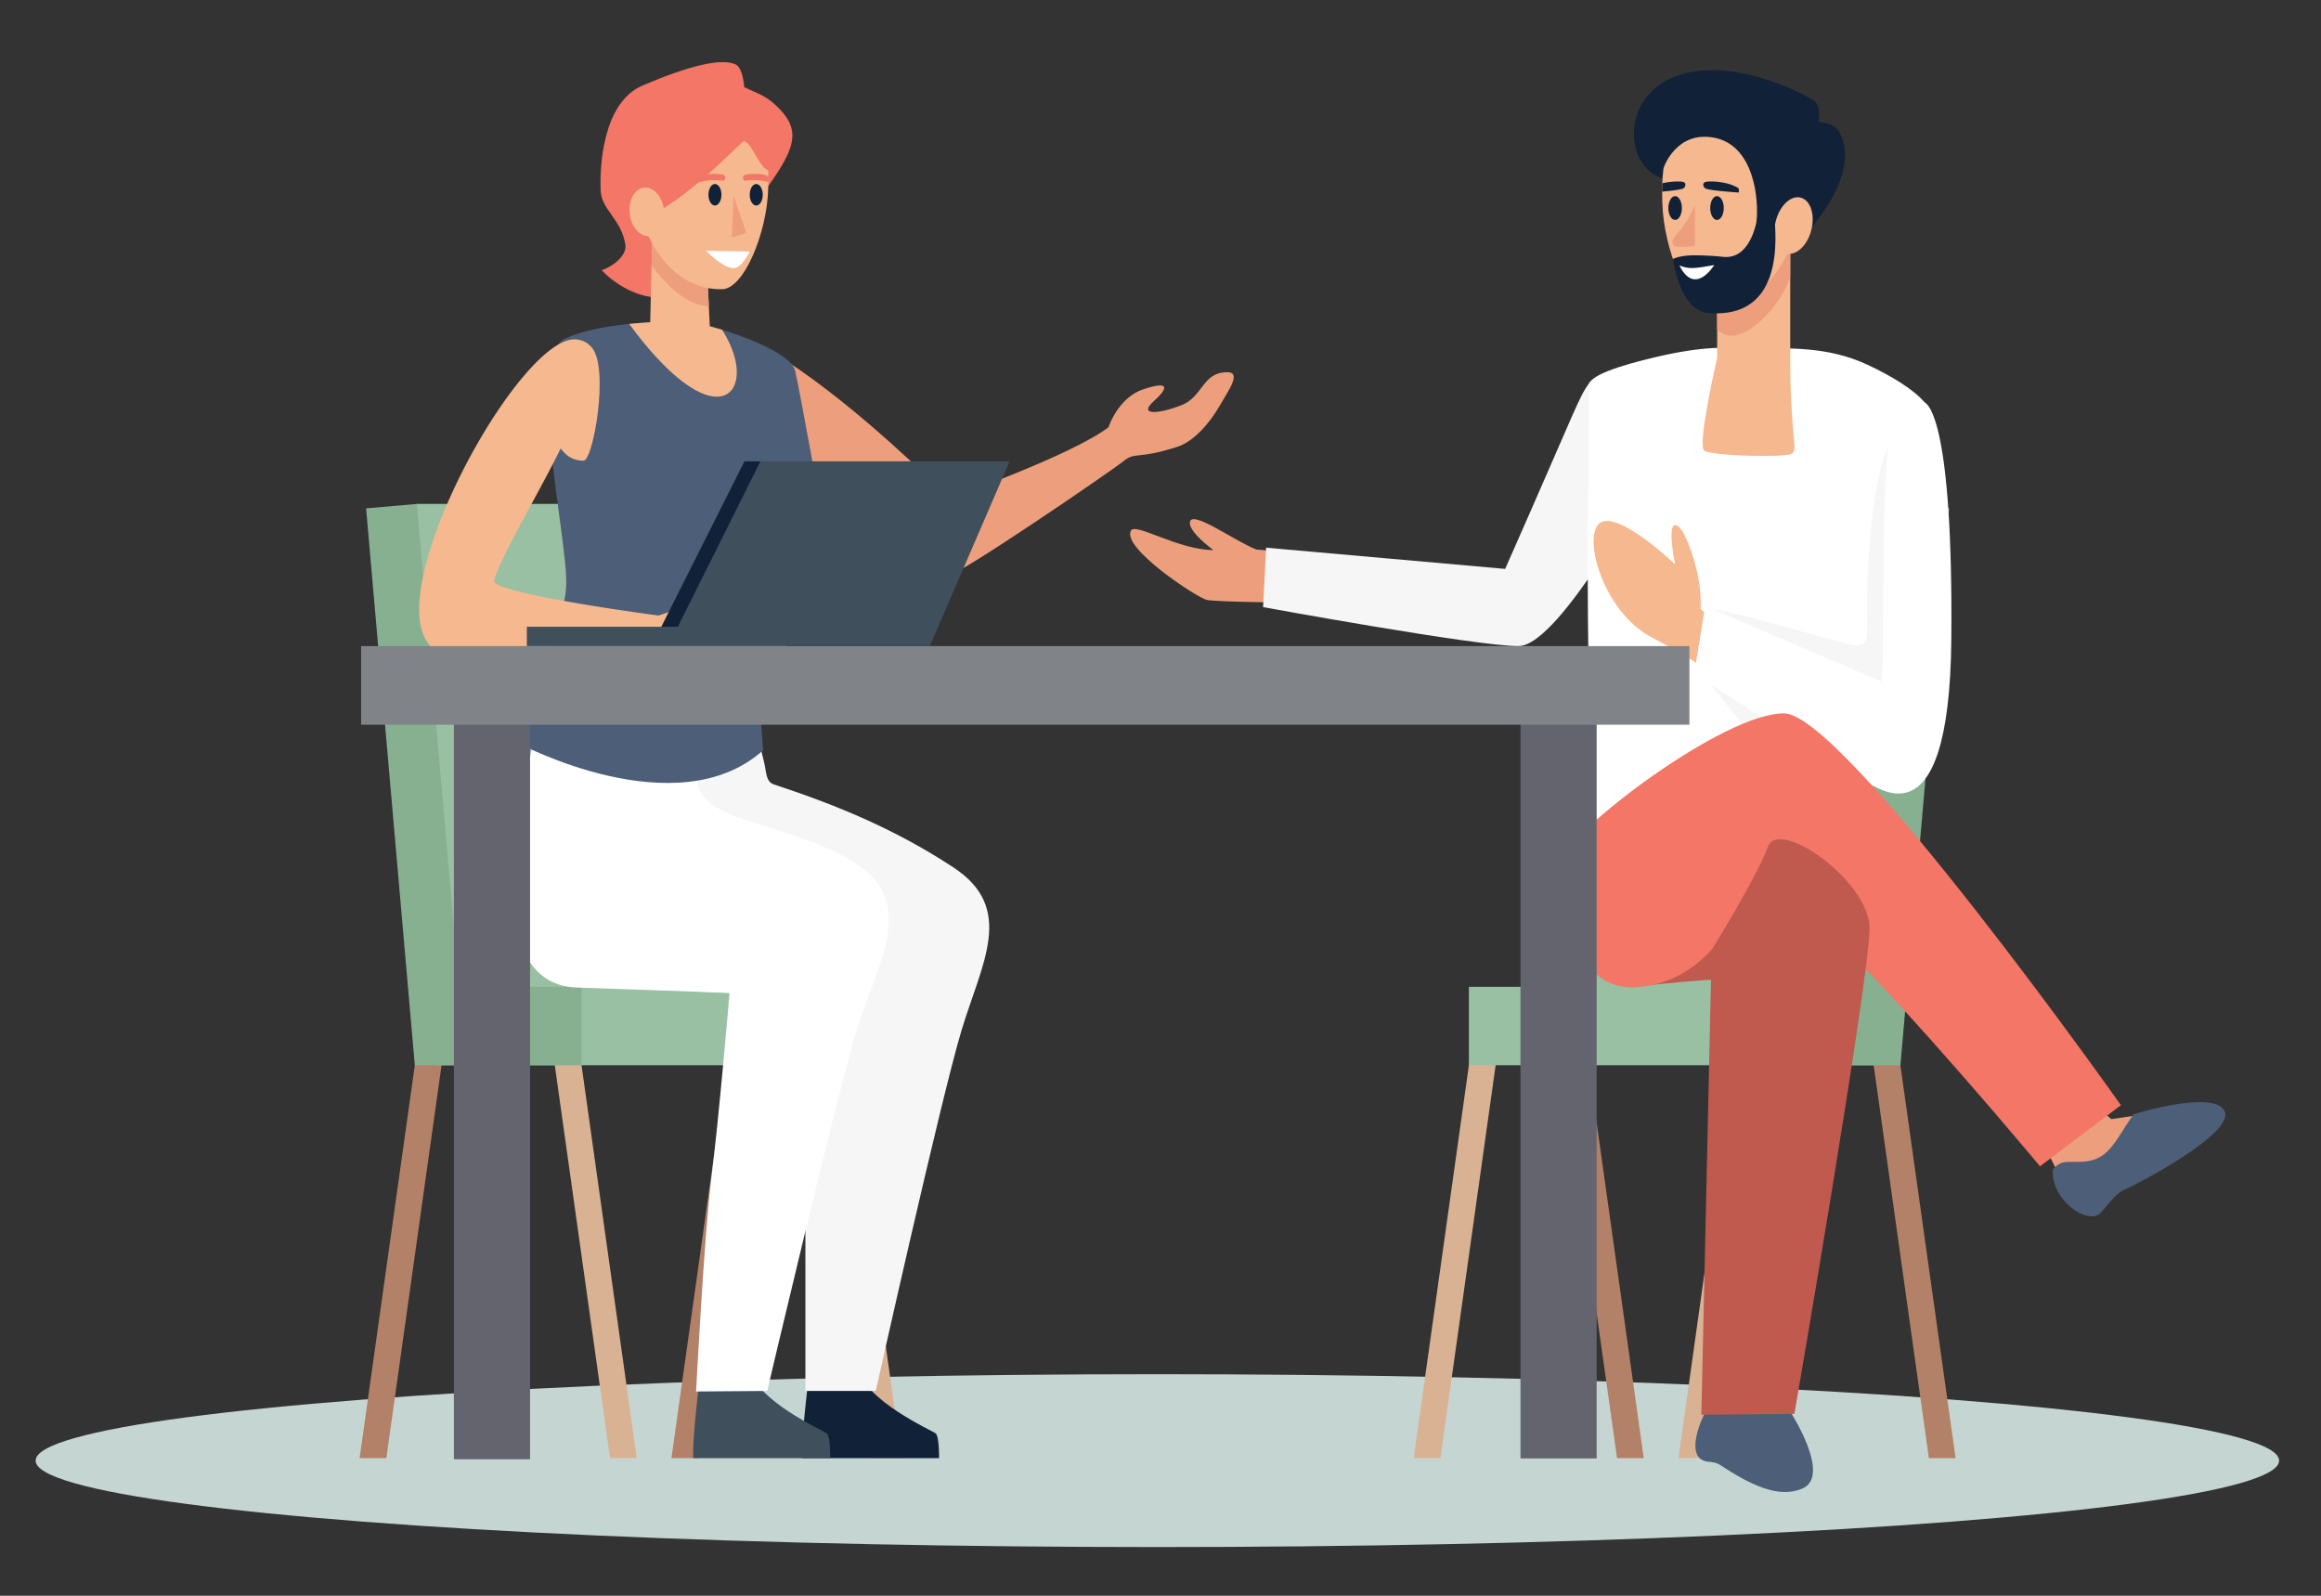 <svg id="Layer_1" data-name="Layer 1" xmlns="http://www.w3.org/2000/svg" viewBox="0 0 4429.4 3045.21"><rect x="0" y="0" width="4429.4" height="3045.21" fill="#333333" stroke="none"/><defs><style>.cls-1{fill:#c5d6d2;}.cls-2{fill:#d9b294;}.cls-10,.cls-11,.cls-12,.cls-13,.cls-14,.cls-2,.cls-3,.cls-4,.cls-5,.cls-6,.cls-7,.cls-8,.cls-9{fill-rule:evenodd;}.cls-3{fill:#b38167;}.cls-4{fill:#99c0a3;}.cls-5{fill:#87b091;}.cls-6{fill:#ed9f7d;}.cls-7{fill:#f6f6f6;}.cls-8{fill:#fff;}.cls-17,.cls-9{fill:#f6b88f;}.cls-10{fill:#4d5e78;}.cls-11{fill:#c0594e;}.cls-12{fill:#f37667;}.cls-13{fill:#112238;}.cls-14{fill:#3f4f5c;}.cls-15{fill:#64646f;}.cls-16{fill:#808488;}</style></defs><ellipse class="cls-1" cx="2208.73" cy="2787.33" rx="2140.76" ry="164.93"/><polygon class="cls-2" points="1051.41 1980.44 1101.45 1973.41 1215.17 2782.56 1164.14 2782.56 1051.41 1980.44"/><polygon class="cls-3" points="853.52 1955.64 803.48 1948.61 686.27 2782.56 737.31 2782.56 853.52 1955.64"/><polygon class="cls-3" points="1447.28 1965.32 1397.24 1958.29 1281.4 2782.56 1332.43 2782.56 1447.28 1965.32"/><polygon class="cls-2" points="1558.88 1995.83 1608.93 1988.8 1720.48 2782.56 1669.45 2782.56 1558.88 1995.83"/><polygon class="cls-4" points="1615.12 1883.11 1381.55 1883.11 1300.93 961.64 795.61 961.64 752.32 1070.16 834.66 2032.83 1615.12 2032.83 1615.12 1883.11"/><polygon class="cls-5" points="1109.8 1883.11 876.23 1883.11 795.61 961.64 698.66 970.11 791.64 2032.83 1109.8 2032.83 1109.8 1883.11"/><polygon class="cls-2" points="3366.96 1980.44 3316.91 1973.41 3203.2 2782.56 3254.23 2782.56 3366.96 1980.44"/><polygon class="cls-3" points="3564.85 1955.64 3614.89 1948.61 3732.09 2782.56 3681.06 2782.56 3564.85 1955.64"/><polygon class="cls-3" points="2971.09 1965.32 3021.13 1958.29 3136.97 2782.56 3085.94 2782.56 2971.09 1965.32"/><polygon class="cls-2" points="2859.48 1995.83 2809.44 1988.8 2697.89 2782.56 2748.92 2782.56 2859.48 1995.83"/><polygon class="cls-4" points="2803.25 1883.11 3036.82 1883.11 3117.44 961.64 3622.75 961.64 3666.05 1070.16 3583.7 2032.83 2803.25 2032.83 2803.25 1883.11"/><polygon class="cls-5" points="3308.57 1883.11 3542.14 1883.11 3622.75 961.64 3719.71 970.11 3626.73 2032.83 3308.57 2032.83 3308.57 1883.11"/><path class="cls-6" d="M2427.23,1149.48s-106.46-1.09-124.17-4.7-163.32-99.12-144.71-132.29c8.79-15.65,90.51,37.21,157.3,37.17-22.71-17-48.74-40.94-44.44-54.72,6.37-20.47,88.16,39.43,126.73,53.76,28.58,1.79,41.41,5.71,41.41,5.71Z"/><path class="cls-7" d="M3034.86,728.23c-23.2,31.79-17.94,30.49-162.4,357.38l-456.15-40.45-5.79,113.42s406.17,74.38,487.2,74.38S3155.63,898,3155.63,898Z"/><path class="cls-8" d="M3160,681.38c-70,16.38-129.23,35.89-128,54.79,2.92,45.79-18.95,837.12,36,926.27s426.76,49.43,426.76,49.43,221.9-891.16,178.11-944c-19.42-23.42-61.22-49.61-109.61-72.13-76.86-35.75-153.19-30.34-207.44-31.45C3293.12,663,3252.75,659.67,3160,681.38Z"/><path class="cls-7" d="M3533.18,1553.21c49.45-208.25,130.56-565,143.61-716.42-18.67-10.47-38.45-14.78-59.28-10.9,0,0-57.74,57.73-54.27,382.22,0,0,2.89,30-31.75,22.22s-264.3-77-272.23-67-15,116.05-15,116.05,102.19,133.37,118.36,143.18C3370.42,1427.33,3451.45,1489.83,3533.18,1553.21Z"/><path class="cls-9" d="M3283,1187.7s-38.62-22.19-37.8-27.12,2.24-39.35-10.17-84.33-30-81.2-40.88-73.18,2.58,73.72,2.58,73.72-106-101.06-142.13-79.7,2.46,169.25,97.77,219.36,124.05,76.4,124.05,76.4Z"/><path class="cls-8" d="M3672.88,767.87c7.25,3.67,54.35,37.17,51.06,449.59s-148.4,278.71-174.56,267-316.2-198.69-316.2-198.69L3254,1157l337.29,143.53c7-83.19-6.36-448.12,25-507.59C3628.3,770.22,3663.86,763.32,3672.88,767.87Z"/><path class="cls-10" d="M3261.44,2789.56c6.7.48,14.75,1.88,20.34,5.54,58.89,38.53,112.49,65.21,158,45.48,57-24.69-25-149.63-25-149.63H3256.64C3242.15,2716.23,3214.93,2786.29,3261.44,2789.56Z"/><path class="cls-6" d="M4094.18,2125.94l-64.87,9.73-44.32-37.8-91.58,72.4,35,69.68S4033.54,2247.2,4094.18,2125.94Z"/><path class="cls-10" d="M4071.87,2126.33s153.52-48,173.59-6-168.22,140.34-187.9,148.42-26.19,21.07-48.88,45.79-95.19-23.23-91.1-83.17c0,0,9.8-12.2,23.44-13.78,18.52-2.15,44.83,4.56,69.82-11.65C4035.29,2190.05,4049.34,2156.81,4071.87,2126.33Z"/><path class="cls-11" d="M3120.92,1848.38l-6.63,35.5s170.6-21.65,238.73-14.72S3314.91,1667.09,3120.92,1848.38Z"/><path class="cls-12" d="M2977.91,1644s-1.65,241.54,136.38,239.89,200.46-134.73,238.25-198.81,540.59,540.58,540.59,540.58L4047.58,2109s-527.44-746-642.45-747.62S2992.71,1586.48,2977.91,1644Z"/><path class="cls-11" d="M3246.86,2699.74l19.66-887s86.86-140,107.39-196.67,192.25,64.81,193.89,153.62-143.37,928.49-143.37,928.49Z"/><path class="cls-13" d="M1541.91,2639.56s-13.56,112.8-11.09,143h261.35s.62-41.91-6.78-47.46S1646.7,2671,1638.68,2610s-35.75,11.1-52.39,20.34S1541.91,2639.56,1541.91,2639.56Z"/><path class="cls-14" d="M1334.14,2639.56s-13.56,112.8-11.09,143H1584.4s.62-41.91-6.78-47.46S1438.93,2671,1430.91,2610s-35.75,11.1-52.39,20.34S1334.14,2639.56,1334.14,2639.56Z"/><path class="cls-7" d="M1229.36,1377.26s-224.65,481-4.89,505.45,402.91,9.77,402.91,9.77-90.34,315-90.34,402.9v358.95h134.3s124.53-558.57,163.6-688,103.8-232.88-15.87-311.33c-109.37-71.7-218.16-117.24-342.42-158.19-15.35-5.06-14-24-18.26-41.42C1272.58,691.21,1379.45,1362.78,1229.36,1377.26Z"/><path class="cls-8" d="M1029.13,1377.26s-153.17,499,71.22,507.23,292,10,292,10-20.64,242.36-34.59,352.07-29.36,408.85-29.36,408.85l135.75-1.05s131.47-558.63,170.53-688,126-251.27-19.53-329.64-292-66.06-285.69-163.6S1183,1380.31,1029.13,1377.26Z"/><path class="cls-6" d="M1437.11,653.17c25.14,8.87,158,82.94,375.15,298.22,0,0,233.69-82.83,303.2-136.07,0,0,17.74-56.21,66.56-72.47s49.37-3.88,19.79,22.75,6.34,25.62,52.53,7.78c41.55-16,40.09-63.08,87.42-63.08,28,0,3.83,33-15.49,66.25-17.24,29.71-47.48,65.86-79.63,76.17-78.39,25.13-79.42,8.45-103.08,27.67S1835.09,1094,1813.73,1096.33s-315.18-211.79-342.93-254.8S1437.11,770,1437.11,653.17Z"/><path class="cls-10" d="M1307.53,613.58s-153.83-3.66-229.53,33,7.33,389.48,2.44,472.5-89.82,299.78-89.82,299.78,301,160.51,465.87,12.78c0,0-23.27-236.36,14.58-303.51,0,0,94-44.12,101.3-125.93,0,0-45.07-251.83-54.84-294.56S1350.27,616,1307.53,613.58Z"/><path class="cls-9" d="M1307.53,613.58a968.36,968.36,0,0,0-106.75,4.55c171.5,233.08,252.27,127.29,177.14,11.15C1348.25,620.26,1321.64,614.39,1307.53,613.58Z"/><path class="cls-9" d="M1052.48,687.62c-6.06,25-7.38,58.83-5.92,96.8,11.4,87.57,48.66,94.66,67.13,94.66s49.07-176.1,16.16-215.36S1060,675.84,1060,675.84,1056.34,678.9,1052.48,687.62Z"/><path class="cls-9" d="M1108.47,649.8C1007.79,609.28,718.7,1129.7,822,1233h680a483.71,483.71,0,0,0-51.12-59.73c-29.3-28.69-57.58-30.81-96-25.31s-97.95,26.69-97.95,26.69-300.81-39.45-314.34-64.76C964.28,1021.77,1193.36,698.25,1108.47,649.8Z"/><rect class="cls-15" x="2901.68" y="1287.67" width="145.38" height="1495.48"/><rect class="cls-15" x="866.2" y="1285.06" width="145.38" height="1499.59"/><rect class="cls-16" x="689.18" y="1232.96" width="2534.92" height="150.01"/><path class="cls-13" d="M3427,467.21s131.36-124.33,83.55-214.65c-7.21-13.64-25-19.75-39.88-19.75,0,0,6.35-29.45-8.66-40.42S3296.21,99.73,3187.67,150s-79.61,203,13.92,192.56S3371.56,392.16,3427,467.21Z"/><path class="cls-12" d="M1148.44,515.54c24-8.13,47.64-29.32,45.09-47.6-6.81-48.79-45.39-67.07-47.19-103.76-2.18-44.34,3.34-168.12,79.66-200.86,84.65-36.3,151.35-54,178.48-40,13.65,7.05,15.91,43.15,15.91,43.15,17.35,8.31,39,15.14,57.06,31.57,58.8,53.46,41.76,87.75-42.21,199.14-127.23,168.8-93.29,151.06-137,165C1213.82,589,1147.9,515.73,1148.44,515.54Z"/><polygon class="cls-9" points="1245.63 414.74 1344.62 414.74 1355.01 632.61 1240.44 632.61 1245.63 414.74"/><path class="cls-6" d="M1245.64,414.74h99l8.07,169.19c-34.33,1.45-77.13-32.68-109.24-77.34Z"/><path class="cls-9" d="M1326.56,199.38c-65.21-1.37-117.33,64.45-113,154.14,4.69,96,66.52,200.73,164.71,198.41,41.49-1,85.4-106.94,87.78-191.94S1461.56,202.21,1326.56,199.38Z"/><path class="cls-12" d="M1466.37,347.39q.08-5.36.05-10.61a40.79,40.79,0,0,0-13.45-4.35,121.71,121.71,0,0,0-27,.25c-13.74,1.46-5.86,12.61-5.88,12.18,9.93-.83,21.15-2,32.93-.17C1457.57,345.41,1462.1,346.36,1466.37,347.39Z"/><path class="cls-12" d="M1203.41,389.7S1214.63,425.29,1261,401c80.77-49.76,154.92-132.59,158.86-131.77,16.53,3.47,30.95,59.19,52,56.6,26.53-3.27,36.61-135-97.05-154.73s-171.12,54.3-177.23,97.72S1166,376,1203.41,389.7Z"/><path class="cls-9" d="M1228.47,358.1c-18.09,2.35-30,25-26.73,50.51s20.67,44.35,38.75,42,30-25,26.73-50.51S1246.55,355.75,1228.47,358.1Z"/><path class="cls-8" d="M1431.33,480l-84-1.49s30.63,31.23,50.35,33.06C1411,512.85,1420,498.75,1431.33,480Z"/><path class="cls-13" d="M1364.38,392.2c6.85,0,12.43-9.22,12.43-20.53s-5.58-20.53-12.43-20.53S1352,360.36,1352,371.67,1357.53,392.2,1364.38,392.2Z"/><path class="cls-12" d="M1310.38,355.11a216.05,216.05,0,0,1,38.6-10.43c11.78-1.86,23-.66,32.93.18,0,.43,7.86-10.72-5.88-12.19a121.82,121.82,0,0,0-27-.24C1334.85,334.1,1320.88,346.05,1310.38,355.11Z"/><path class="cls-6" d="M1399.85,373.42l-3.18,79.8s18.19-5.05,26.49-8.34C1425.81,444,1416.13,422.75,1399.85,373.42Z"/><path class="cls-13" d="M1443.22,392.2c6.84,0,12.43-9.22,12.43-20.53s-5.59-20.53-12.43-20.53-12.43,9.22-12.43,20.53S1436.37,392.2,1443.22,392.2Z"/><rect class="cls-17" x="3277.04" y="443.25" width="139.46" height="239.82"/><path class="cls-6" d="M3416.5,443.25H3277V628.47c42.86,45.9,125.2-48.87,139.46-100.28Z"/><path class="cls-9" d="M3318.66,219c68.33-1.44,123,67.54,118.36,161.53-4.91,100.56-69.71,210.37-172.6,207.94-43.49-1-89.5-112.07-92-201.16S3177.18,222,3318.66,219Z"/><path class="cls-13" d="M3172.07,365.64c0-5.37.08-10.68.26-15.89,14.59-3.52,29.58-3.92,36.54-3.18,12.83,1.37,5.47,11.77,5.49,11.37C3214.24,361.39,3191.07,364,3172.07,365.64Z"/><path class="cls-13" d="M3447.71,418.48s-34.93,47.4-83.56,22c-6.45-3.37-13-9.05-12.2-16,5.1-42.45-3.66-147.51-81.22-161.82-72.32-13.34-95.89,57.55-95.89,57.55-28.64,2.63-15.87-123.35,58.31-133.85C3412.5,160.93,3476,249.5,3482.36,295S3486.89,404.15,3447.71,418.48Z"/><path class="cls-9" d="M3439.33,378.06c18,7.34,25.17,36.7,16.05,65.59s-31.1,46.34-49.08,39-25.17-36.7-16.05-65.58S3421.35,370.72,3439.33,378.06Z"/><path class="cls-13" d="M3317.47,367.4c-10.7-.87-64.68-4.19-64.87-9.46,0,.4-7.34-10,5.49-11.37,11-1.17,41.78.49,59.68,12.68C3317.93,359.35,3319.86,367.59,3317.47,367.4Z"/><path class="cls-6" d="M3234.7,390.85v78.49s-39.84,4.33-41.34-1.4C3184.41,450.74,3212.27,446.57,3234.7,390.85Z"/><path class="cls-13" d="M3196.79,419.74c7.13,0,12.94-10.21,12.94-22.73s-5.81-22.74-12.94-22.74-12.95,10.22-12.95,22.74S3189.66,419.74,3196.79,419.74Z"/><path class="cls-13" d="M3356.05,398.82s-6.69,98.54-68.53,91.22a535.93,535.93,0,0,0-56-2.8c-27.53.34-38.9,7.05-38.9,7.05s12.71,96.79,65.25,102.57,139.95-7.3,129.53-168.09Z"/><path class="cls-8" d="M3205.07,506.59c18.74,7.6,28.48,5.78,66.34-.74C3271.41,505.85,3234.67,566.53,3205.07,506.59Z"/><path class="cls-13" d="M3276.71,419.74c7.12,0,12.94-10.21,12.94-22.73s-5.82-22.74-12.94-22.74-12.95,10.22-12.95,22.74S3269.58,419.74,3276.71,419.74Z"/><path class="cls-9" d="M3289.52,663.56,3277,683.08s-38.65,166.42-24.79,176.81S3405.18,873.49,3419,866s-2.53-28-2.53-182.9Z"/><path class="cls-13" d="M1501.89,930.18c-6.64-7.76-50.71-49.88-50.71-49.88h-30.45l-162.6,323.57,99.17-3.32Z"/><polygon class="cls-14" points="1005.44 1196.02 1293.63 1196.02 1451.17 880.3 1926.8 880.3 1774.43 1232.96 1005.44 1232.96 1005.44 1196.02"/></svg>
